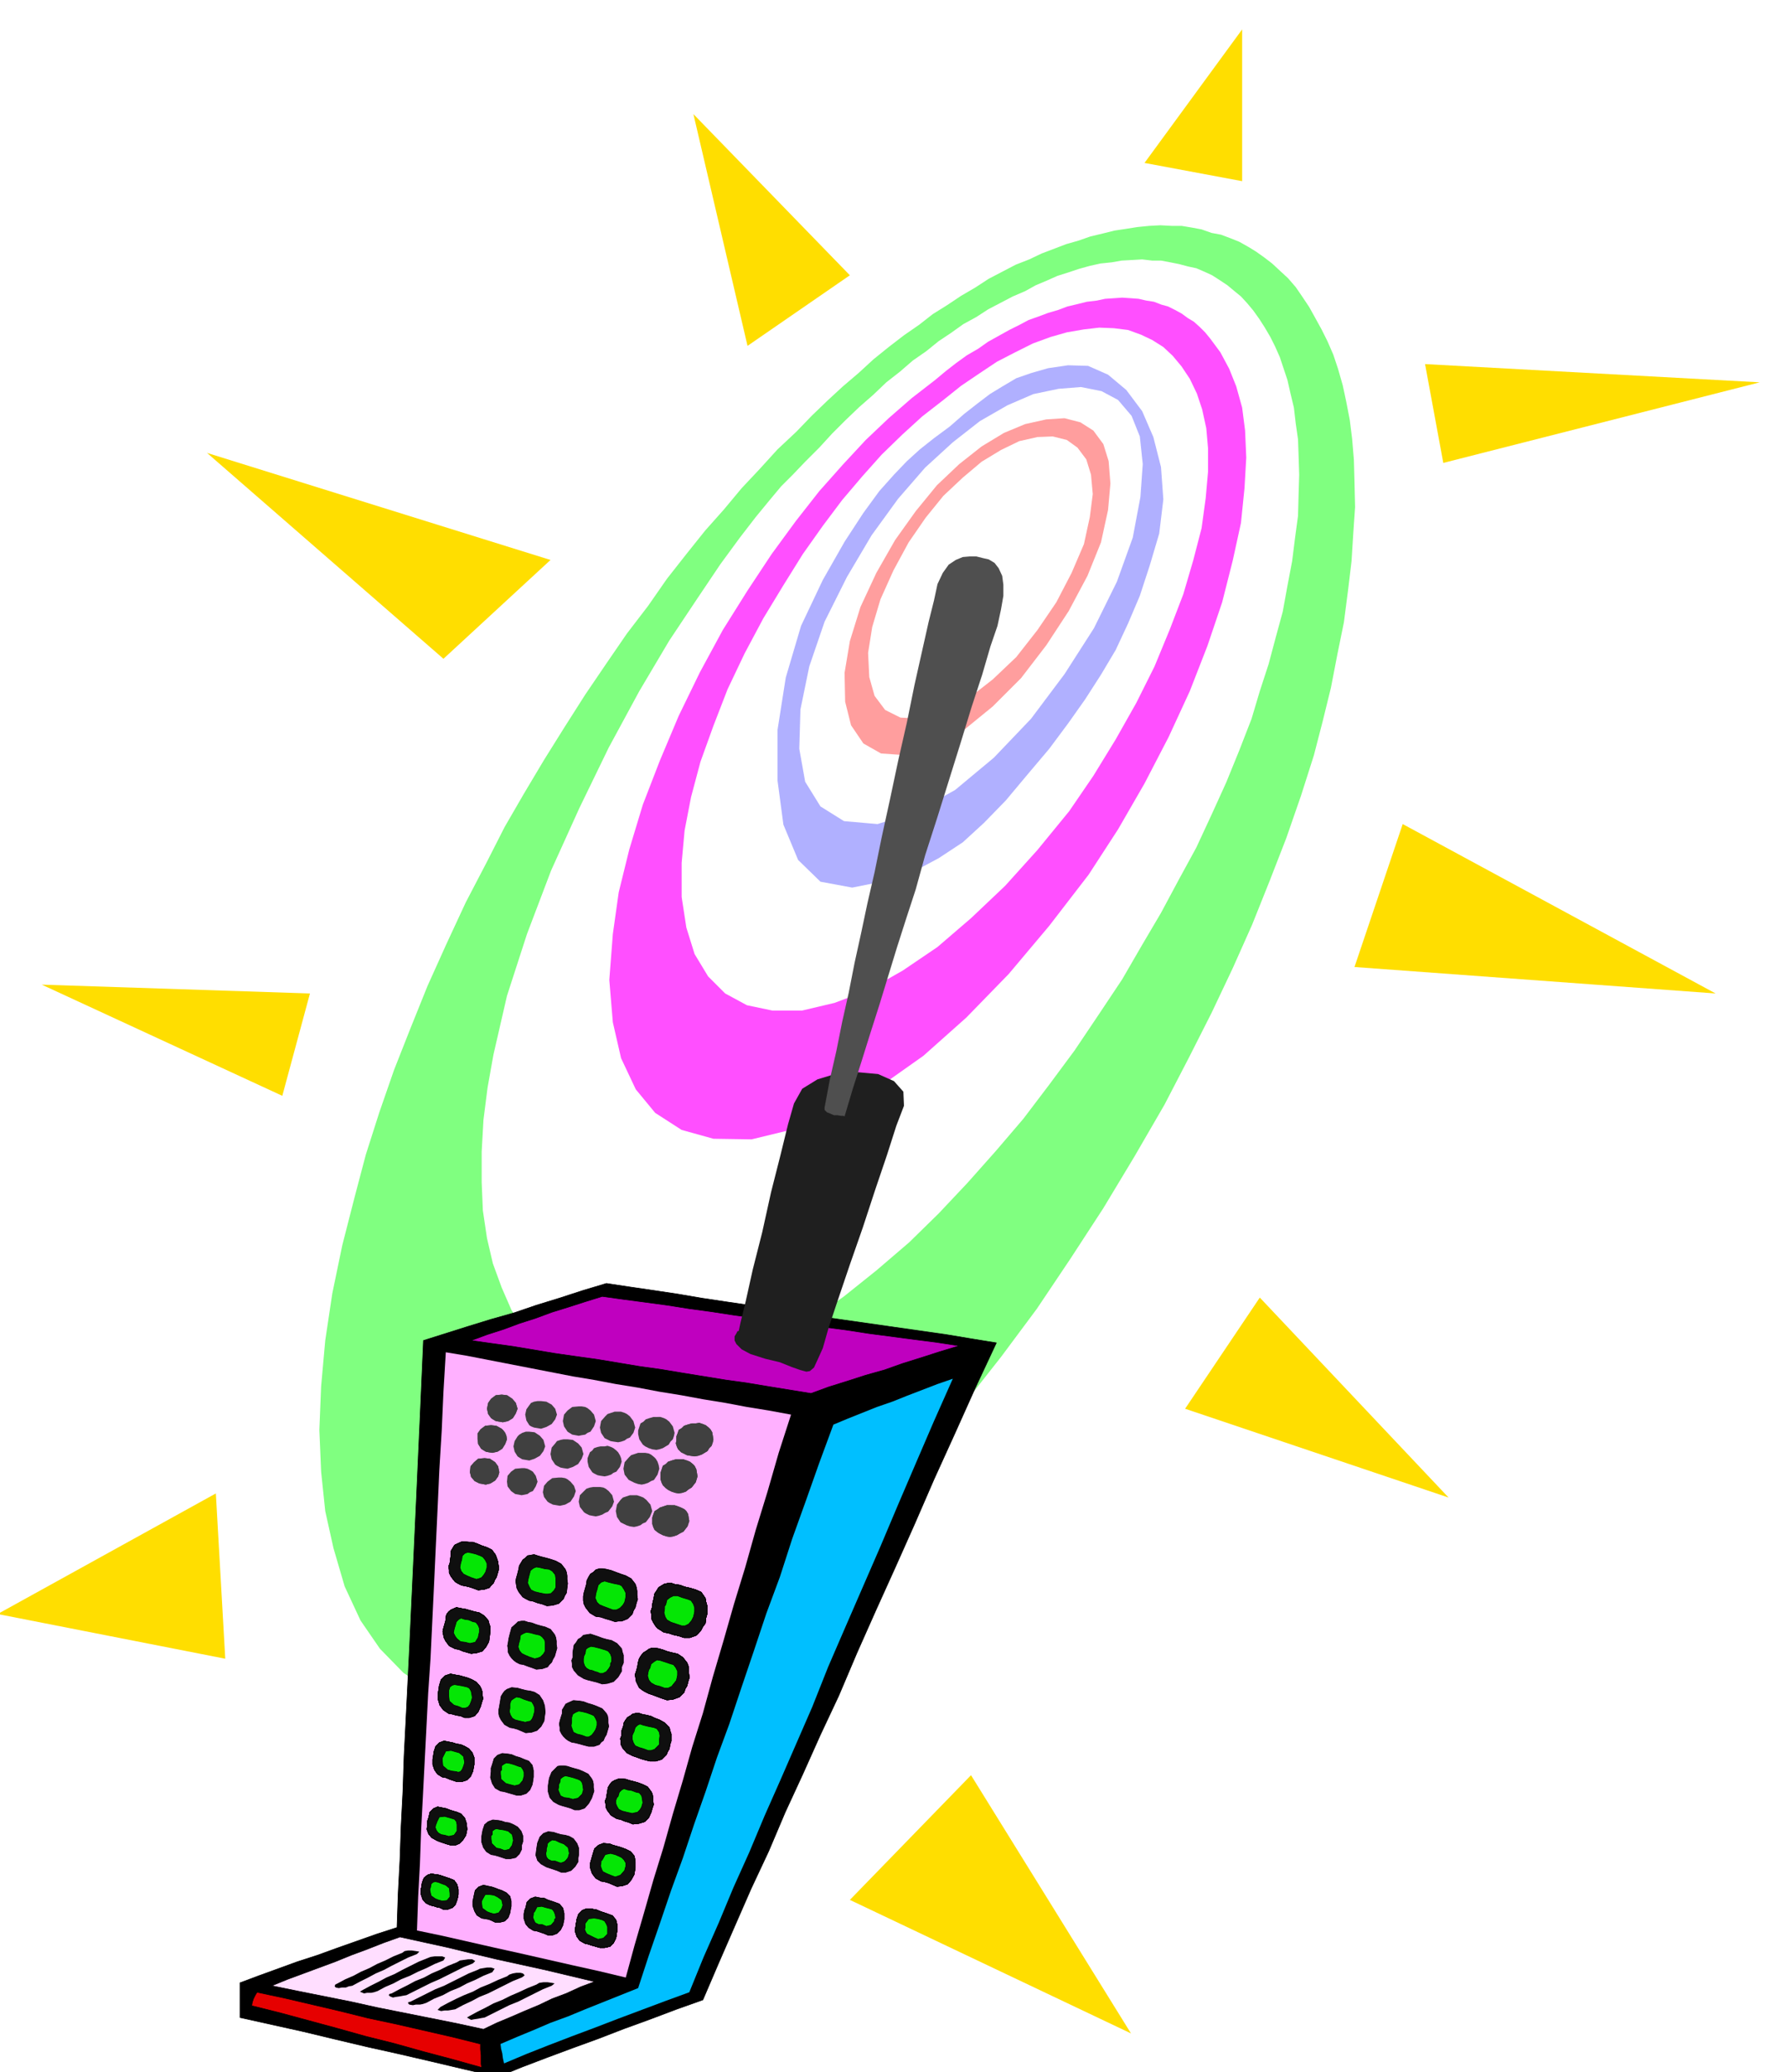 <svg xmlns="http://www.w3.org/2000/svg" width="490.455" height="569.188" fill-rule="evenodd" stroke-linecap="round" preserveAspectRatio="none" viewBox="0 0 3035 3523"><style>.pen0{stroke:#000;stroke-width:1;stroke-linejoin:round}.pen1{stroke:none}.brush5{fill:#000}.brush11{fill:#404040}.brush12{fill:#0f0f0f}.brush13{fill:#05e605}</style><path d="m1779 713 31-2 27 7 22 14 17 23 9 29 3 38-4 45-12 55-23 57-32 60-38 58-43 56-48 48-49 40-50 28-48 15-43-3-30-17-21-31-10-40-1-49 9-54 18-58 27-58 32-56 35-49 36-44 38-36 38-30 38-23 36-15 36-8zm-15 30-31 7-31 15-33 20-32 27-33 31-30 37-29 42-26 48-22 49-14 47-7 44 2 41 9 32 18 24 26 13 35 2 39-12 42-23 41-32 40-38 36-46 32-47 26-50 21-49 10-46 5-39-3-33-8-26-15-20-18-13-24-6-26 1z" class="pen1" style="fill:#ff9e9e"/><path d="m1816 621 34 1 34 15 31 26 27 36 19 44 13 51 4 55-7 58-16 54-17 52-20 47-21 45-25 42-27 42-29 41-32 43-38 45-36 43-37 38-36 33-41 27-43 23-49 16-55 11-54-10-38-37-25-60-10-75v-86l14-89 26-88 37-78 37-65 32-49 27-37 25-28 22-23 22-20 24-19 27-20 24-21 23-18 21-16 23-14 22-13 26-9 28-8 34-5zm-16 40-43 9-44 19-47 27-46 36-47 43-46 53-45 62-42 71-38 76-26 76-15 73-2 67 10 56 26 42 40 25 57 5 64-20 68-38 66-55 63-66 57-76 50-78 39-79 27-75 13-69 4-56-5-47-14-35-23-27-28-15-35-7-38 3z" class="pen1" style="fill:#b0b0ff"/><path d="m1865 511 14-3 15-1 14-1 15 1 13 1 13 3 13 2 13 5 11 3 12 6 11 6 11 8 10 6 10 9 9 9 9 11 17 23 15 28 12 30 10 36 5 39 2 46-3 52-6 59-14 64-18 71-25 74-30 77-36 78-41 79-45 78-50 77-67 87-69 82-72 74-73 65-75 53-74 43-73 29-70 17-65-1-54-15-45-29-33-40-25-53-14-61-6-72 6-78 10-71 18-73 23-76 29-75 32-76 36-74 39-72 42-67 41-62 41-56 40-51 40-45 39-42 39-37 39-34 40-31 18-15 18-14 18-13 19-11 17-12 18-10 18-10 18-9 15-8 17-6 16-6 17-5 16-6 17-4 16-4 17-2zm-22 49-29 5-28 8-30 11-30 15-31 16-30 20-31 21-30 24-36 28-34 31-35 34-33 37-34 40-33 44-34 48-33 53-34 56-32 60-29 61-24 62-22 61-16 60-11 57-5 55v58l8 52 14 45 23 38 29 29 37 20 43 9h51l55-13 58-22 58-33 59-40 57-49 58-55 55-61 54-66 41-60 38-62 35-62 31-62 26-63 23-60 17-58 14-54 7-51 4-45v-40l-3-34-7-32-9-27-12-25-14-21-15-18-16-15-19-12-19-9-22-8-24-3-25-1-26 3z" class="pen1" style="fill:#ff4fff"/><path d="m1915 389 19-3 20-2 19-1 19 1h17l18 3 16 3 17 6 16 3 16 6 15 6 16 9 13 8 14 10 13 10 14 13 13 12 13 15 11 16 12 18 10 18 11 20 10 20 10 23 8 24 8 28 6 28 6 31 4 32 3 36 1 38 1 42-3 44-3 48-6 50-7 54-11 54-11 57-14 57-15 58-22 69-25 72-28 72-30 75-33 74-36 76-39 77-41 79-51 88-53 88-56 86-57 85-61 82-63 80-66 76-66 74-78 76-78 70-77 60-76 53-76 42-74 34-72 22-69 12-65-1-58-10-53-21-45-30-40-41-33-48-27-58-19-65-14-63-7-67-3-71 3-74 7-78 12-80 17-82 21-82 19-72 23-72 25-72 28-71 29-72 32-71 33-71 36-69 30-59 33-57 34-57 35-56 35-55 36-53 35-51 36-47 32-46 33-42 32-40 32-36 30-36 31-33 30-33 32-30 26-27 27-26 26-24 27-23 25-23 26-21 26-20 26-18 23-18 24-15 24-16 24-14 23-15 23-12 23-12 23-9 21-10 21-8 21-8 21-6 20-7 21-5 20-5 20-3zm-25 57-19 2-18 4-18 5-18 6-19 6-18 8-19 8-18 10-21 9-21 11-21 11-20 13-22 12-21 15-21 14-21 17-23 16-22 19-23 18-22 21-24 21-23 22-23 23-22 24-24 24-21 22-20 20-20 24-23 28-27 35-33 45-39 58-48 72-51 86-52 96-50 103-48 106-41 108-34 105-23 100-10 56-7 55-3 54v52l2 48 7 47 10 43 15 41 17 39 24 34 26 28 33 24 35 17 40 11 44 5 48-1 48-9 52-14 52-21 54-26 54-33 55-39 55-44 56-48 50-49 49-52 48-54 47-55 44-58 43-58 41-61 40-60 33-57 33-56 30-56 30-55 26-56 25-55 22-54 21-54 14-47 15-46 12-45 12-44 8-44 8-42 5-40 5-37 1-37 1-33-1-31-1-29-4-28-3-26-6-25-5-22-7-21-6-18-8-18-8-16-10-17-9-14-10-14-10-12-11-12-11-9-12-10-12-8-14-9-13-6-14-6-14-3-15-4-15-3-16-3h-15l-17-2-17 1-18 1-17 3z" class="pen1" style="fill:#80ff80"/><path d="m408 3371 32-12 33-12 33-12 34-11 33-12 34-12 34-12 34-11 2-58 3-57 2-58 3-58 2-60 3-59 3-60 3-60 3-65 3-64 3-65 3-65 3-67 3-66 3-68 3-68 38-12 38-12 39-12 39-11 38-13 39-12 40-13 40-12 40 6 41 6 40 6 41 7 40 6 41 6 41 7 42 7 42 6 42 6 42 6 42 6 42 6 42 6 42 7 43 7-36 77-35 78-35 77-33 76-33 74-33 73-32 72-31 73-31 66-30 67-30 65-28 66-30 64-28 64-27 62-27 63-45 16-45 17-44 16-44 17-44 16-43 16-42 16-42 17-56-13-55-13-56-13-54-12-55-13-54-13-54-12-54-12v-59z" class="pen0 brush5"/><path d="m758 2299-4 67-3 67-4 66-3 66-3 64-3 65-3 63-3 63-4 59-3 59-3 58-3 59-3 57-2 57-3 56-2 57 43 9 44 10 44 10 45 10 44 10 44 10 45 10 46 11 15-55 16-55 16-56 17-55 16-57 17-57 16-57 18-57 17-62 18-61 18-63 19-62 18-64 20-65 19-66 21-65-38-7-37-6-37-7-37-6-38-7-37-6-37-7-37-6-37-7-36-6-36-7-36-7-36-7-36-7-36-7-36-6z" class="pen1" style="fill:#ffb0ff"/><path d="m1417 2422-24 65-23 65-23 64-21 65-23 62-21 63-21 62-21 63-21 57-19 57-20 57-19 57-20 55-19 56-19 55-18 55-30 12-30 12-30 12-29 12-30 11-28 12-29 12-28 12 1 8 2 8 1 8 2 9 38-16 38-15 39-15 40-15 39-15 40-15 40-15 41-15 24-59 26-59 25-60 27-60 26-62 27-61 27-62 27-62 27-68 29-67 30-69 30-69 30-71 30-70 31-72 32-72-26 9-26 10-26 10-25 10-26 9-25 10-25 10-24 10z" class="pen1" style="fill:#00bfff"/><path d="m437 3387 47 10 47 11 47 11 48 12 47 10 48 11 48 11 48 12v9l1 10v15l1 6-50-14-49-13-50-14-48-12-50-14-48-13-48-13-48-12 1-6 2-6 3-6 3-5z" class="pen0" style="fill:#e60000"/><path d="m462 3376 27-11 27-10 27-10 27-10 27-11 27-10 28-11 28-10 41 9 41 9 41 10 42 10 41 9 41 9 42 10 42 10-24 9-24 11-24 9-23 11-24 10-23 10-24 10-23 11-46-10-45-9-45-9-45-9-45-10-45-9-45-9-44-9z" class="pen0" style="fill:#ffdeff"/><path d="m801 2279 27-10 28-9 27-10 28-9 27-10 29-9 28-9 29-9 36 5 38 5 37 5 38 6 37 5 39 6 37 5 39 6 37 4 38 5 38 5 39 6 38 5 38 5 39 5 39 6-33 10-31 10-32 10-31 11-32 9-31 10-32 10-30 11-37-6-37-6-36-6-36-5-37-6-37-6-36-6-36-5-36-6-36-6-36-5-35-5-36-6-36-6-36-5-35-5z" class="pen0" style="fill:#bf00bf"/><path d="m938 3371 5 1-5 4-15 6-14 7-14 7-14 7-15 6-14 7-14 7-14 7-6 1-5 1-7 1-5 1-7-4 5-3 13-7 14-7 13-7 15-6 14-7 14-6 15-7 15-6 5-3 7-1h7l7 1zm-53-17 4 1 3 3-2 2-3 2-15 6-14 7-14 7-14 7-15 6-13 7-15 7-13 7-6 1-6 1h-6l-6 1-6-2 5-5 13-7 14-7 13-6 15-6 13-7 15-6 15-7 15-6 4-3 6-2 6-1h7zm-50-9 6 2-4 6-15 6-14 7-14 6-13 7-15 6-13 7-15 6-13 7-6 2-5 1h-7l-5 1-6-1-2-2v-2l4-1 14-7 14-7 14-7 15-6 14-7 14-7 14-7 15-6 4-2 6-1 6-1h7zm-32-14 5 3-4 4-15 6-14 7-14 7-14 7-14 6-14 7-14 7-14 7-6 1-5 1-7 1-5 1-5-2-2-2 1-2 4-1 13-7 14-7 13-7 15-6 13-7 14-6 14-7 15-6 5-3 7-1 7-1h7zm-51-5 5 2-3 5-15 6-14 7-14 6-14 7-15 6-13 7-14 6-13 7-6 2-5 1h-7l-5 1-7-3 5-3 13-7 14-7 13-7 14-6 13-7 14-7 14-7 15-6 5-2 7-1h13zm-45-9 6 1-4 4-15 6-14 7-14 7-13 7-14 6-13 7-14 7-13 7-6 1-5 2h-7l-5 1-5-1-2-2 1-3 4-2 13-7 14-6 13-7 14-6 13-7 14-6 14-7 15-6 4-3 6-1h6l7 1z" class="pen1 brush5"/><path d="m853 2371 9 1 9 6 6 7 3 10-3 8-5 8-8 5-9 2-6-1-6-1-5-3-3-2-5-7-2-9 2-10 5-7 8-6 10-1zm67 11 9 1 9 5 6 7 3 10-3 8-6 8-9 5-9 3-6-1-6-1-5-2-3-2-5-8-2-10 2-9 5-7 3-4 5-2 6-1h6zm64 9h5l6 1 4 2 5 4 6 7 3 11-3 9-6 9-5 2-4 3-6 1-5 1-11-2-8-5-6-9-2-9 2-11 6-7 8-6 11-1zm67 9h5l6 2 4 2 5 4 6 8 3 11-3 9-6 8-5 2-4 3-6 2-5 1-7-1-6-1-6-3-4-2-6-9-2-9 2-11 7-8 4-4 6-2 6-2h6zm67 9h5l6 2 4 2 5 4 6 8 3 11-1 5-2 6-4 4-3 5-5 3-5 3-6 2-5 1-7-1-6-2-6-3-4-3-6-9-2-9v-6l2-6 2-6 5-3 4-4 6-2 7-2h7zm65 11 6-1 6 2 5 2 5 4 3 3 3 5 1 6 1 6-1 5-2 6-4 4-3 5-5 3-5 3-6 2-6 1-7-1-6-1-6-3-4-2-5-5-2-4-2-6 1-5v-7l2-5 2-6 5-3 4-4 6-2 7-2h7z" class="pen1 brush11"/><path d="m853 2371 9 1 9 6 6 7 3 10-3 8-5 8-8 5-9 2-6-1-6-1-5-3-3-2-5-7-2-9 2-10 5-7 8-6 10-1zm330 49 6-1 6 2 5 2 5 4 3 3 3 5 1 6 1 6-1 5-2 6-4 4-3 5-5 3-5 3-6 2-6 1-7-1-6-1-6-3-4-2-5-5-2-4-2-6 1-5v-7l2-5 2-6 5-3 4-4 6-2 7-2h7zm-348 3 9 1 9 5 3 3 3 4 2 5 1 6-3 8-5 8-8 5-9 2-6-1-5-1-5-3-3-2-5-8-1-8v-10l5-7 8-6 10-1zm65 11 9 1 9 6 6 7 3 11-3 8-6 8-9 5-9 3-6-1-6-1-5-3-3-2-5-8-2-9 2-9 5-8 3-3 5-3 6-2h6zm65 13 9 1 9 6 6 7 3 11-3 8-6 9-9 5-9 3-7-1-5-1-6-3-3-2-6-9-2-9 2-11 6-7 3-4 6-2 5-1h7zm63 12 5-1 6 2 4 2 5 4 3 3 3 5 2 5 1 6-3 9-6 8-5 2-4 3-6 2-5 1-7-1-5-1-6-3-3-2-6-9-2-9v-6l2-5 2-5 4-3 3-4 6-2 5-1h7zm63 11h6l6 1 4 2 5 4 3 3 3 5 2 6 1 6-3 10-6 9-5 2-5 3-6 2-5 1-6-1-6-2-6-3-4-2-7-9-2-10 2-11 7-8 4-4 6-2 6-2h6zm65 11h6l6 2 5 2 5 4 3 3 3 6 1 6 1 6-3 10-7 9-5 3-5 4-6 2-6 1-6-1-6-2-6-3-4-3-5-5-2-4-2-6v-11l2-6 2-6 5-3 4-4 6-2 7-2h7z" class="pen1 brush11"/><path d="m835 2423 9 1 9 5 3 3 3 4 2 5 1 6-3 8-5 8-8 5-9 2-6-1-5-1-5-3-3-2-5-8-1-8v-10l5-7 8-6 10-1zm321 58h6l6 2 5 2 5 4 3 3 3 6 1 6 1 6-3 10-7 9-5 3-5 4-6 2-6 1-6-1-6-2-6-3-4-3-5-5-2-4-2-6v-11l2-6 2-6 5-3 4-4 6-2 7-2h7zm-332-2 9 1 9 6 5 7 2 10-2 7-5 7-8 5-8 2-11-2-8-4-6-7-2-8 1-10 6-7 7-6 11-1zm63 17h5l5 1 4 2 5 3 5 7 3 10-3 8-5 8-5 2-4 3-5 1-5 1-11-2-7-5-6-8-1-8 1-10 6-7 7-5 11-1zm63 16h5l6 1 4 2 5 4 6 7 3 9-3 9-6 9-9 5-9 2-6-1-6-1-6-3-3-2-6-8-2-8 2-11 6-7 8-6 11-1zm65 16h5l6 1 4 2 5 4 6 7 3 11-3 8-7 9-5 2-5 3-6 2-5 1-6-1-5-1-6-3-3-2-7-9-2-9 2-11 7-7 4-4 6-2 6-1h6zm63 14h5l6 2 5 2 5 4 7 8 3 11-4 10-7 9-5 2-4 3-6 2-5 1-7-1-6-2-6-3-4-2-6-9-2-10 2-11 6-8 4-4 6-2 6-2h7zm63 17h6l6 2 5 2 6 3 3 3 3 5 1 6 1 6-3 9-7 9-6 3-5 3-6 2-6 1-6-1-6-2-6-3-3-2-5-4-2-4-2-6v-11l2-6 2-5 5-3 4-3 6-2 6-2h7z" class="pen1 brush11"/><path d="m824 2479 9 1 9 6 5 7 2 10-2 7-5 7-8 5-8 2-11-2-8-4-6-7-2-8 1-10 6-7 7-6 11-1zm317 80h6l6 2 5 2 6 3 3 3 3 5 1 6 1 6-3 9-7 9-6 3-5 3-6 2-6 1-6-1-6-2-6-3-3-2-5-4-2-4-2-6v-11l2-6 2-5 5-3 4-3 6-2 6-2h7z" class="pen1 brush11"/><path d="M797 2622h7l8 3 7 3 9 3 8 4 6 8 2 5 2 6 1 6 1 7-2 7-2 7-3 5-2 5-4 4-3 4-9 3-10 1-8-3-6-2-8-2-6-1-6-3-5-3-4-5-3-4-3-6v-5l-1-6 2-5 1-7 1-8v-6l3-5 3-5 4-2 9-4 11 1z" class="pen0 brush12"/><path d="m801 2640 8 2 8 3 4 2 4 5 3 6v7l-1 3-1 4-3 5-4 5-5 2-4 1-9-3-7-3-6-3-4-5-2-6 1-6 1-4 1-3 1-7 4-4 5-2 6 1z" class="pen0 brush13"/><path d="M797 2622h7l8 3 7 3 9 3 8 4 6 8 2 5 2 6 1 6 1 7-2 7-2 7-3 5-2 5-4 4-3 4-9 3-10 1-8-3-6-2-8-2-6-1-6-3-5-3-4-5-3-4-3-6v-5l-1-6 2-5 1-7 1-8v-6l3-5 3-5 4-2 9-4 11 1z" class="pen0 brush12"/><path d="m801 2640 8 2 8 3 4 2 4 5 3 6v7l-1 3-1 4-3 5-4 5-5 2-4 1-9-3-7-3-6-3-4-5-2-6 1-6 1-4 1-3 1-7 4-4 5-2 6 1z" class="pen0 brush13"/><path d="M797 2622h7l8 3 7 3 9 3 8 4 6 8 2 5 2 6 1 6 1 7-2 7-2 7-3 5-2 5-4 4-3 4-9 3-10 1-8-3-6-2-8-2-6-1-6-3-5-3-4-5-3-4-3-6v-5l-1-6 2-5 1-7 1-8v-6l3-5 3-5 4-2 9-4 11 1z" class="pen0 brush12"/><path d="m801 2640 8 2 8 3 4 2 4 5 3 6v7l-1 3-1 4-3 5-4 5-5 2-4 1-9-3-7-3-6-3-4-5-2-6 1-6 1-4 1-3 1-7 4-4 5-2 6 1z" class="pen0 brush13"/><path d="M797 2622h7l8 3 7 3 9 3 8 4 6 8 2 5 2 6 1 6 1 7-2 7-2 7-3 5-2 5-4 4-3 4-9 3-10 1-8-3-6-2-8-2-6-1-6-3-5-3-4-5-3-4-3-6v-5l-1-6 2-5 1-7 1-8v-6l3-5 3-5 4-2 9-4 11 1z" class="pen0 brush12"/><path d="m801 2640 8 2 8 3 4 2 4 5 3 6v7l-1 3-1 4-3 5-4 5-5 2-4 1-9-3-7-3-6-3-4-5-2-6 1-6 1-4 1-3 1-7 4-4 5-2 6 1z" class="pen0 brush13"/><path d="m914 2645 7 2 8 2 7 2 9 3 9 5 7 9 2 5 1 6v6l1 7-1 8-1 8-3 5-2 5-4 4-4 4-10 3-10 1-8-3-8-2-8-3-6-1-6-3-5-3-4-5-3-4-3-6-1-6-1-6 1-5 2-7 2-8 1-6 3-5 3-5 4-3 4-4 6-1 5-1 6 2z" class="pen0 brush12"/><path d="m918 2665 8 2 8 1 5 3 5 6 1 6v16l-3 5-5 5-5 1h-5l-10-2-8-2-6-3-3-5-3-7 1-6 1-4 1-4 2-7 5-4 5-2 6 1z" class="pen0 brush13"/><path d="m1031 2668 8 2 8 3 8 3 9 3 9 5 7 9 2 6 1 6v7l1 7-2 6-2 8-3 5-2 6-4 4-4 4-5 2-5 2h-6l-5 1-9-3-7-2-9-3-8-1-10-6-7-9-3-6-1-6v-7l1-6 2-7 2-7 1-7 3-6 3-5 5-3 4-4 6-2h6l6 1z" class="pen0 brush12"/><path d="m1035 2690 8 2 10 2 4 2 4 6 3 6v7l-1 5-1 4-3 5-5 5-6 3h-6l-8-3-8-3-7-3-4-4-3-7 1-7 1-4 1-3 2-8 5-5 6-2 7 2z" class="pen0 brush13"/><path d="m1148 2694 8 1 8 3 9 2 10 3 9 4 7 10 1 6 2 7v14l-2 7-1 9-4 5-3 6-4 5-4 4-11 4h-10l-9-3-9-2-9-3-7-1-6-4-5-3-4-5-3-5-3-6v-6l-1-7 2-6 1-8 2-8 1-7 4-6 3-5 5-3 5-3 6-1h6l6 2z" class="pen0 brush12"/><path d="m1152 2713 8 3 10 3 5 2 4 6 2 6v7l-1 5-1 4-3 6-5 6-6 3h-6l-9-3-9-3-7-4-3-5-2-7 1-7v-4l2-3 2-8 5-4 6-3h7z" class="pen0 brush13"/><path d="m1148 2694 8 1 8 3 9 2 10 3 9 4 7 10 1 6 2 7v14l-2 7-1 9-4 5-3 6-4 5-4 4-11 4h-10l-9-3-9-2-9-3-7-1-6-4-5-3-4-5-3-5-3-6v-6l-1-7 2-6 1-8 2-8 1-7 4-6 3-5 5-3 5-3 6-1h6l6 2z" class="pen0 brush12"/><path d="m1152 2713 8 3 10 3 5 2 4 6 2 6v7l-1 5-1 4-3 6-5 6-6 3h-6l-9-3-9-3-7-4-3-5-2-7 1-7v-4l2-3 2-8 5-4 6-3h7z" class="pen0 brush13"/><path d="m1148 2694 8 1 8 3 9 2 10 3 9 4 7 10 1 6 2 7v14l-2 7-1 9-4 5-3 6-4 5-4 4-11 4h-10l-9-3-9-2-9-3-7-1-6-4-5-3-4-5-3-5-3-6v-6l-1-7 2-6 1-8 2-8 1-7 4-6 3-5 5-3 5-3 6-1h6l6 2z" class="pen0 brush12"/><path d="m1152 2713 8 3 10 3 5 2 4 6 2 6v7l-1 5-1 4-3 6-5 6-6 3h-6l-9-3-9-3-7-4-3-5-2-7 1-7v-4l2-3 2-8 5-4 6-3h7z" class="pen0 brush13"/><path d="m914 2645 7 2 8 2 7 2 9 3 9 5 7 9 2 5 1 6v6l1 7-1 8-1 8-3 5-2 5-4 4-4 4-10 3-10 1-8-3-8-2-8-3-6-1-6-3-5-3-4-5-3-4-3-6-1-6-1-6 1-5 2-7 2-8 1-6 3-5 3-5 4-3 4-4 6-1 5-1 6 2z" class="pen0 brush12"/><path d="m918 2665 8 2 8 1 5 3 5 6 1 6v16l-3 5-5 5-5 1h-5l-10-2-8-2-6-3-3-5-3-7 1-6 1-4 1-4 2-7 5-4 5-2 6 1z" class="pen0 brush13"/><path d="m1031 2668 8 2 8 3 8 3 9 3 9 5 7 9 2 6 1 6v7l1 7-2 6-2 8-3 5-2 6-4 4-4 4-5 2-5 2h-6l-5 1-9-3-7-2-9-3-8-1-10-6-7-9-3-6-1-6v-7l1-6 2-7 2-7 1-7 3-6 3-5 5-3 4-4 6-2h6l6 1z" class="pen0 brush12"/><path d="m1035 2690 8 2 10 2 4 2 4 6 3 6v7l-1 5-1 4-3 5-5 5-6 3h-6l-8-3-8-3-7-3-4-4-3-7 1-7 1-4 1-3 2-8 5-5 6-2 7 2z" class="pen0 brush13"/><path d="m1148 2694 8 1 8 3 9 2 10 3 9 4 7 10 1 6 2 7v14l-2 7-1 9-4 5-3 6-4 5-4 4-11 4h-10l-9-3-9-2-9-3-7-1-6-4-5-3-4-5-3-5-3-6v-6l-1-7 2-6 1-8 2-8 1-7 4-6 3-5 5-3 5-3 6-1h6l6 2z" class="pen0 brush12"/><path d="m1152 2713 8 3 10 3 5 2 4 6 2 6v7l-1 5-1 4-3 6-5 6-6 3h-6l-9-3-9-3-7-4-3-5-2-7 1-7v-4l2-3 2-8 5-4 6-3h7z" class="pen0 brush13"/><path d="m786 2735 6 1 7 2 7 2 9 2 8 5 7 8 1 4 2 6v11l-1 8-1 7-5 9-6 7-10 3-9 1-7-2-7-2-7-3-6-1-10-5-6-8-3-6-1-5-1-5 1-5 2-7 2-7v-6l2-5 3-4 4-3 9-4 10 2z" class="pen0 brush12"/><path d="m790 2753 7 1 7 3 5 1 4 5 2 5v7l-1 4-1 5-5 8-9 2-8-2-8-1-6-5-3-4-3-6 1-5 1-4 1-3 2-7 4-4 4-2 6 2z" class="pen0 brush13"/><path d="m786 2735 6 1 7 2 7 2 9 2 8 5 7 8 1 4 2 6v11l-1 8-1 7-5 9-6 7-10 3-9 1-7-2-7-2-7-3-6-1-10-5-6-8-3-6-1-5-1-5 1-5 2-7 2-7v-6l2-5 3-4 4-3 9-4 10 2z" class="pen0 brush12"/><path d="m790 2753 7 1 7 3 5 1 4 5 2 5v7l-1 4-1 5-5 8-9 2-8-2-8-1-6-5-3-4-3-6 1-5 1-4 1-3 2-7 4-4 4-2 6 2z" class="pen0 brush13"/><path d="m786 2735 6 1 7 2 7 2 9 2 8 5 7 8 1 4 2 6v11l-1 8-1 7-5 9-6 7-10 3-9 1-7-2-7-2-7-3-6-1-10-5-6-8-3-6-1-5-1-5 1-5 2-7 2-7v-6l2-5 3-4 4-3 9-4 10 2z" class="pen0 brush12"/><path d="m790 2753 7 1 7 3 5 1 4 5 2 5v7l-1 4-1 5-5 8-9 2-8-2-8-1-6-5-3-4-3-6 1-5 1-4 1-3 2-7 4-4 4-2 6 2z" class="pen0 brush13"/><path d="m786 2735 6 1 7 2 7 2 9 2 8 5 7 8 1 4 2 6v11l-1 8-1 7-5 9-6 7-10 3-9 1-7-2-7-2-7-3-6-1-10-5-6-8-3-6-1-5-1-5 1-5 2-7 2-7v-6l2-5 3-4 4-3 9-4 10 2z" class="pen0 brush12"/><path d="m790 2753 7 1 7 3 5 1 4 5 2 5v7l-1 4-1 5-5 8-9 2-8-2-8-1-6-5-3-4-3-6 1-5 1-4 1-3 2-7 4-4 4-2 6 2z" class="pen0 brush13"/><path d="m898 2758 6 1 8 3 7 2 8 2 9 4 7 9 2 5 1 6v6l1 6-2 7-2 7-3 5-2 5-4 4-3 4-9 3-10 1-8-3-6-2-8-3-6-1-6-3-4-3-4-4-3-4-3-6v-5l-1-6 1-5 1-7 2-8 3-11 8-7 3-3 6-1h5l6 2z" class="pen0 brush12"/><path d="m902 2776 7 2 9 2 4 3 4 5 1 5v14l-3 5-5 5-5 2-5 1-9-3-7-3-6-3-4-5-2-6 1-6 1-3 1-4 1-7 5-3 5-2 7 1z" class="pen0 brush13"/><path d="m1010 2780 6 2 8 3 7 2 9 2 9 5 8 9 1 5 2 6v13l-3 7v7l-3 5-3 5-4 4-4 4-10 3-9 1-9-3-8-2-8-2-6-2-10-6-7-8-3-6v-5l-1-6 2-5v-9l1-6 1-6 4-5 3-5 5-3 4-4 6-1 6-1 6 2z" class="pen0 brush12"/><path d="m1011 2800 8 2 10 3 5 2 4 5 2 6v7l-2 3v4l-3 5-4 5-6 3h-5l-4-2-4-1-5-2-5-1-5-3-3-4-2-6v-6l1-5 2-4 1-7 4-3 5-2 6 1z" class="pen0 brush13"/><path d="m1120 2803 7 2 8 3 8 2 9 2 9 6 7 9 2 5 1 6v7l1 7-2 6-2 8-3 5-2 6-4 4-4 4-11 4-10 1-9-3-8-3-8-3-6-2-6-3-5-3-5-4-2-4-3-6-1-6-1-6 2-6 2-7 1-7 2-7 3-5 4-5 5-3 4-3 5-2h6l6 1z" class="pen0 brush12"/><path d="m1123 2823 9 3 9 3 4 1 4 5 3 6v7l-1 5-1 4-4 5-4 5-6 3h-6l-8-3-8-2-7-4-4-5-2-7 1-6 1-4 2-3 2-7 5-4 5-3 6 1z" class="pen0 brush13"/><path d="m1120 2803 7 2 8 3 8 2 9 2 9 6 7 9 2 5 1 6v7l1 7-2 6-2 8-3 5-2 6-4 4-4 4-11 4-10 1-9-3-8-3-8-3-6-2-6-3-5-3-5-4-2-4-3-6-1-6-1-6 2-6 2-7 1-7 2-7 3-5 4-5 5-3 4-3 5-2h6l6 1z" class="pen0 brush12"/><path d="m1123 2823 9 3 9 3 4 1 4 5 3 6v7l-1 5-1 4-4 5-4 5-6 3h-6l-8-3-8-2-7-4-4-5-2-7 1-6 1-4 2-3 2-7 5-4 5-3 6 1z" class="pen0 brush13"/><path d="m1120 2803 7 2 8 3 8 2 9 2 9 6 7 9 2 5 1 6v7l1 7-2 6-2 8-3 5-2 6-4 4-4 4-11 4-10 1-9-3-8-3-8-3-6-2-6-3-5-3-5-4-2-4-3-6-1-6-1-6 2-6 2-7 1-7 2-7 3-5 4-5 5-3 4-3 5-2h6l6 1z" class="pen0 brush12"/><path d="m1123 2823 9 3 9 3 4 1 4 5 3 6v7l-1 5-1 4-4 5-4 5-6 3h-6l-8-3-8-2-7-4-4-5-2-7 1-6 1-4 2-3 2-7 5-4 5-3 6 1z" class="pen0 brush13"/><path d="m1120 2803 7 2 8 3 8 2 9 2 9 6 7 9 2 5 1 6v7l1 7-2 6-2 8-3 5-2 6-4 4-4 4-11 4-10 1-9-3-8-3-8-3-6-2-6-3-5-3-5-4-2-4-3-6-1-6-1-6 2-6 2-7 1-7 2-7 3-5 4-5 5-3 4-3 5-2h6l6 1z" class="pen0 brush12"/><path d="m1123 2823 9 3 9 3 4 1 4 5 3 6v7l-1 5-1 4-4 5-4 5-6 3h-6l-8-3-8-2-7-4-4-5-2-7 1-6 1-4 2-3 2-7 5-4 5-3 6 1z" class="pen0 brush13"/><path d="m776 2848 6 1 7 2 7 2 7 3 7 4 6 7 2 4 2 6v5l1 6-2 6-2 7-4 9-6 7-9 3h-8l-7-3-7-1-7-2-6-1-9-6-6-8-3-10v-10l1-6 1-7 3-10 7-7 9-3 10 2z" class="pen0 brush12"/><path d="m779 2865 6 1 9 2 4 2 3 5 1 5 1 6-1 4-1 3-2 5-3 4-5 2h-5l-7-3-7-2-8-7-1-9v-9l2-6 4-3 4-1 6 1z" class="pen0 brush13"/><path d="m776 2848 6 1 7 2 7 2 7 3 7 4 6 7 2 4 2 6v5l1 6-2 6-2 7-4 9-6 7-9 3h-8l-7-3-7-1-7-2-6-1-9-6-6-8-3-10v-10l1-6 1-7 3-10 7-7 9-3 10 2z" class="pen0 brush12"/><path d="m779 2865 6 1 9 2 4 2 3 5 1 5 1 6-1 4-1 3-2 5-3 4-5 2h-5l-7-3-7-2-8-7-1-9v-9l2-6 4-3 4-1 6 1z" class="pen0 brush13"/><path d="m776 2848 6 1 7 2 7 2 7 3 7 4 6 7 2 4 2 6v5l1 6-2 6-2 7-4 9-6 7-9 3h-8l-7-3-7-1-7-2-6-1-9-6-6-8-3-10v-10l1-6 1-7 3-10 7-7 9-3 10 2z" class="pen0 brush12"/><path d="m779 2865 6 1 9 2 4 2 3 5 1 5 1 6-1 4-1 3-2 5-3 4-5 2h-5l-7-3-7-2-8-7-1-9v-9l2-6 4-3 4-1 6 1z" class="pen0 brush13"/><path d="m776 2848 6 1 7 2 7 2 7 3 7 4 6 7 2 4 2 6v5l1 6-2 6-2 7-4 9-6 7-9 3h-8l-7-3-7-1-7-2-6-1-9-6-6-8-3-10v-10l1-6 1-7 3-10 7-7 9-3 10 2z" class="pen0 brush12"/><path d="m779 2865 6 1 9 2 4 2 3 5 1 5 1 6-1 4-1 3-2 5-3 4-5 2h-5l-7-3-7-2-8-7-1-9v-9l2-6 4-3 4-1 6 1z" class="pen0 brush13"/><path d="m880 2870 7 2 8 2 7 1 7 2 8 5 6 9 3 9 1 11-1 7-1 8-5 9-7 7-9 3-10 1-7-3-7-3-7-2-6-1-9-5-6-8-3-6-1-5v-6l1-5 1-6 1-6 1-6 3-5 3-4 4-3 8-3 10 1z" class="pen0 brush12"/><path d="m884 2886 7 3 9 3 4 1 3 5 2 5v7l-1 3-1 4-2 5-3 4-5 1-4 1-9-2-8-2-5-3-3-5-2-6 1-6v-7l2-6 4-3 5-3 6 1z" class="pen0 brush13"/><path d="m986 2892 6 1 8 3 7 2 8 3 9 4 7 8 2 4 1 6v6l1 6-2 7-2 7-3 5-2 5-4 3-3 4-9 3h-9l-8-2-7-2-8-2-6-1-6-3-4-3-4-4-3-4-3-6v-5l-1-6 1-5 2-7 2-6v-6l3-5 3-5 4-2 9-4 11 1z" class="pen0 brush12"/><path d="m990 2910 8 2 8 3 4 2 3 5 2 5v6l-1 4-1 3-3 5-4 5-5 3h-4l-8-3-8-2-6-3-2-5-2-6 1-6v-8l2-6 5-3 5-2 6 1z" class="pen0 brush13"/><path d="m1093 2915 6 1 8 2 6 3 8 3 9 5 8 8 1 5 2 6v12l-2 6-1 7-3 5-2 5-4 4-4 4-10 3h-10l-8-2-7-2-8-3-6-2-10-5-7-8-3-6v-5l-1-5 2-5v-8l3-8 1-6 3-5 3-4 5-3 4-3 5-1h6l6 2z" class="pen0 brush12"/><path d="m1094 2933 8 2 10 2 5 2 4 6 1 6-1 7v8l-4 4-4 4-6 2h-5l-8-3-7-2-7-3-3-5-2-6v-6l1-3 2-4 2-7 4-4 4-2 6 2z" class="pen0 brush13"/><path d="m1093 2915 6 1 8 2 6 3 8 3 9 5 8 8 1 5 2 6v12l-2 6-1 7-3 5-2 5-4 4-4 4-10 3h-10l-8-2-7-2-8-3-6-2-10-5-7-8-3-6v-5l-1-5 2-5v-8l3-8 1-6 3-5 3-4 5-3 4-3 5-1h6l6 2z" class="pen0 brush12"/><path d="m1094 2933 8 2 10 2 5 2 4 6 1 6-1 7v8l-4 4-4 4-6 2h-5l-8-3-7-2-7-3-3-5-2-6v-6l1-3 2-4 2-7 4-4 4-2 6 2z" class="pen0 brush13"/><path d="m1093 2915 6 1 8 2 6 3 8 3 9 5 8 8 1 5 2 6v12l-2 6-1 7-3 5-2 5-4 4-4 4-10 3h-10l-8-2-7-2-8-3-6-2-10-5-7-8-3-6v-5l-1-5 2-5v-8l3-8 1-6 3-5 3-4 5-3 4-3 5-1h6l6 2z" class="pen0 brush12"/><path d="m1094 2933 8 2 10 2 5 2 4 6 1 6-1 7v8l-4 4-4 4-6 2h-5l-8-3-7-2-7-3-3-5-2-6v-6l1-3 2-4 2-7 4-4 4-2 6 2z" class="pen0 brush13"/><path d="m1093 2915 6 1 8 2 6 3 8 3 9 5 8 8 1 5 2 6v12l-2 6-1 7-3 5-2 5-4 4-4 4-10 3h-10l-8-2-7-2-8-3-6-2-10-5-7-8-3-6v-5l-1-5 2-5v-8l3-8 1-6 3-5 3-4 5-3 4-3 5-1h6l6 2z" class="pen0 brush12"/><path d="m1094 2933 8 2 10 2 5 2 4 6 1 6-1 7v8l-4 4-4 4-6 2h-5l-8-3-7-2-7-3-3-5-2-6v-6l1-3 2-4 2-7 4-4 4-2 6 2z" class="pen0 brush13"/><path d="m765 2962 5 1 6 2 7 1 7 3 7 4 6 7 1 3 2 5v12l-1 5-1 6-4 9-6 6-9 3h-8l-6-2-6-2-7-3-6-1-8-5-5-7-3-9v-9l1-6 1-7 3-9 6-6 8-3 10 2z" class="pen0 brush12"/><path d="m767 2976 7 2 7 2 7 6 2 10-1 4-1 3-2 5-3 4-4 1-3-1-8-1-7-2-8-7-1-9v-4l2-4 4-8 9-1z" class="pen0 brush13"/><path d="m765 2962 5 1 6 2 7 1 7 3 7 4 6 7 1 3 2 5v12l-1 5-1 6-4 9-6 6-9 3h-8l-6-2-6-2-7-3-6-1-8-5-5-7-3-9v-9l1-6 1-7 3-9 6-6 8-3 10 2z" class="pen0 brush12"/><path d="m767 2976 7 2 7 2 7 6 2 10-1 4-1 3-2 5-3 4-4 1-3-1-8-1-7-2-8-7-1-9v-4l2-4 4-8 9-1z" class="pen0 brush13"/><path d="m765 2962 5 1 6 2 7 1 7 3 7 4 6 7 1 3 2 5v12l-1 5-1 6-4 9-6 6-9 3h-8l-6-2-6-2-7-3-6-1-8-5-5-7-3-9v-9l1-6 1-7 3-9 6-6 8-3 10 2z" class="pen0 brush12"/><path d="m767 2976 7 2 7 2 7 6 2 10-1 4-1 3-2 5-3 4-4 1-3-1-8-1-7-2-8-7-1-9v-4l2-4 4-8 9-1z" class="pen0 brush13"/><path d="m765 2962 5 1 6 2 7 1 7 3 7 4 6 7 1 3 2 5v12l-1 5-1 6-4 9-6 6-9 3h-8l-6-2-6-2-7-3-6-1-8-5-5-7-3-9v-9l1-6 1-7 3-9 6-6 8-3 10 2z" class="pen0 brush12"/><path d="m767 2976 7 2 7 2 7 6 2 10-1 4-1 3-2 5-3 4-4 1-3-1-8-1-7-2-8-7-1-9v-4l2-4 4-8 9-1z" class="pen0 brush13"/><path d="m864 2982 6 1 7 3 7 2 7 3 8 3 6 7 2 9v11l-1 7-1 6-4 9-6 6-9 3h-8l-7-2-7-2-7-2-6-1-9-5-5-8-3-10 1-10v-6l2-6 3-10 6-6 8-3 10 1z" class="pen0 brush12"/><path d="m867 2998 7 2 8 3 4 1 3 4 2 5v7l-1 3-1 4-6 7-8 2-8-2-7-2-8-7-1-9v-5l2-2v-7l4-3 4-2 6 1z" class="pen0 brush13"/><path d="m965 3003 6 2 7 2 7 2 7 3 8 4 6 8 2 4 1 5v6l1 6-2 6-2 6-5 9-7 8-9 3h-8l-7-3-7-2-7-2-6-2-9-5-6-7-3-10v-10l1-7 1-6 4-10 7-7 3-3 5-1h6l6 1z" class="pen0 brush12"/><path d="m966 3020 8 2 9 3 4 2 3 4 1 5 1 7-1 3-1 4-7 7-9 2-7-2-8-1-6-3-2-5-2-5 1-5v-4l2-4 1-6 4-3 4-2 5 1z" class="pen0 brush13"/><path d="m1064 3025 6 2 8 2 7 2 8 3 8 4 6 8 2 4 1 6v6l1 6-2 6-2 7-4 9-7 7-10 3-10 1-7-3-7-2-7-3-6-1-10-6-6-8-3-6v-5l-1-5 2-5 1-6 1-6 1-6 3-5 3-4 5-3 8-3 11 1z" class="pen0 brush12"/><path d="m1067 3043 7 1 8 3 5 1 4 5 1 5 1 7-1 3-1 4-3 5-4 4-5 1-4 1-9-2-8-2-6-3-3-5-2-5v-5l2-5 2-2 2-7 4-4 4-2 6 2z" class="pen0 brush13"/><path d="m1064 3025 6 2 8 2 7 2 8 3 8 4 6 8 2 4 1 6v6l1 6-2 6-2 7-4 9-7 7-10 3-10 1-7-3-7-2-7-3-6-1-10-6-6-8-3-6v-5l-1-5 2-5 1-6 1-6 1-6 3-5 3-4 5-3 8-3 11 1z" class="pen0 brush12"/><path d="m1067 3043 7 1 8 3 5 1 4 5 1 5 1 7-1 3-1 4-3 5-4 4-5 1-4 1-9-2-8-2-6-3-3-5-2-5v-5l2-5 2-2 2-7 4-4 4-2 6 2z" class="pen0 brush13"/><path d="m1064 3025 6 2 8 2 7 2 8 3 8 4 6 8 2 4 1 6v6l1 6-2 6-2 7-4 9-7 7-10 3-10 1-7-3-7-2-7-3-6-1-10-6-6-8-3-6v-5l-1-5 2-5 1-6 1-6 1-6 3-5 3-4 5-3 8-3 11 1z" class="pen0 brush12"/><path d="m1067 3043 7 1 8 3 5 1 4 5 1 5 1 7-1 3-1 4-3 5-4 4-5 1-4 1-9-2-8-2-6-3-3-5-2-5v-5l2-5 2-2 2-7 4-4 4-2 6 2z" class="pen0 brush13"/><path d="m1064 3025 6 2 8 2 7 2 8 3 8 4 6 8 2 4 1 6v6l1 6-2 6-2 7-4 9-7 7-10 3-10 1-7-3-7-2-7-3-6-1-10-6-6-8-3-6v-5l-1-5 2-5 1-6 1-6 1-6 3-5 3-4 5-3 8-3 11 1z" class="pen0 brush12"/><path d="m1067 3043 7 1 8 3 5 1 4 5 1 5 1 7-1 3-1 4-3 5-4 4-5 1-4 1-9-2-8-2-6-3-3-5-2-5v-5l2-5 2-2 2-7 4-4 4-2 6 2z" class="pen0 brush13"/><path d="m754 3074 5 1 5 2 6 2 7 2 7 3 6 7 3 9 1 10-1 5-1 5-5 8-6 6-7 3h-7l-7-2-6-2-6-2-5-2-9-5-5-6-3-8 1-8v-6l2-6 2-9 6-6 7-3 10 2z" class="pen0 brush12"/><path d="m756 3088 7 2 7 2 3 1 3 4 1 5v11l-5 7-9 2-7-2-6-1-5-3-3-4-2-5 1-5 1-2 1-3 4-8 9-1z" class="pen0 brush13"/><path d="m754 3074 5 1 5 2 6 2 7 2 7 3 6 7 3 9 1 10-1 5-1 5-5 8-6 6-7 3h-7l-7-2-6-2-6-2-5-2-9-5-5-6-3-8 1-8v-6l2-6 2-9 6-6 7-3 10 2z" class="pen0 brush12"/><path d="m756 3088 7 2 7 2 3 1 3 4 1 5v11l-5 7-9 2-7-2-6-1-5-3-3-4-2-5 1-5 1-2 1-3 4-8 9-1z" class="pen0 brush13"/><path d="m754 3074 5 1 5 2 6 2 7 2 7 3 6 7 3 9 1 10-1 5-1 5-5 8-6 6-7 3h-7l-7-2-6-2-6-2-5-2-9-5-5-6-3-8 1-8v-6l2-6 2-9 6-6 7-3 10 2z" class="pen0 brush12"/><path d="m756 3088 7 2 7 2 3 1 3 4 1 5v11l-5 7-9 2-7-2-6-1-5-3-3-4-2-5 1-5 1-2 1-3 4-8 9-1z" class="pen0 brush13"/><path d="m754 3074 5 1 5 2 6 2 7 2 7 3 6 7 3 9 1 10-1 5-1 5-5 8-6 6-7 3h-7l-7-2-6-2-6-2-5-2-9-5-5-6-3-8 1-8v-6l2-6 2-9 6-6 7-3 10 2z" class="pen0 brush12"/><path d="m756 3088 7 2 7 2 3 1 3 4 1 5v11l-5 7-9 2-7-2-6-1-5-3-3-4-2-5 1-5 1-2 1-3 4-8 9-1z" class="pen0 brush13"/><path d="m848 3095 5 1 6 2 7 1 7 3 7 4 6 7 3 8v10l-2 6v7l-4 8-6 6-9 2h-8l-6-2-6-2-7-2-6-1-8-5-5-7-3-9v-10l1-6 1-5 3-9 6-5 8-3 10 1z" class="pen0 brush12"/><path d="m849 3110 7 1 8 2 7 6 2 10-1 3-1 5-5 7-8 2-8-3-6-1-8-8-1-8v-5l2-2v-6l4-3 3-1 5 1z" class="pen0 brush13"/><path d="m941 3115 6 2 7 2 7 1 7 2 7 4 6 8 3 8v11l-1 6v6l-5 8-7 7-9 3h-8l-7-3-6-2-6-2-6-2-9-5-6-6-3-9 1-8 1-7 1-6 4-10 6-6 8-3 9 1z" class="pen0 brush12"/><path d="m945 3129 6 3 8 3 7 6 2 10-1 3-1 4-3 4-3 3-5 2h-3l-8-3h-6l-6-3-3-4-1-6 1-4v-4l1-3 1-6 3-3 5-3 6 1z" class="pen0 brush13"/><path d="m1037 3135 5 2 7 2 7 2 8 3 8 4 6 7 1 4 1 6v11l-1 5-1 6-5 9-6 7-9 3-9 1-7-3-7-3-7-2-6-1-9-5-6-8-3-9v-9l2-7 2-7 3-10 7-6 8-3 11 1z" class="pen0 brush12"/><path d="m1038 3151 8 2 7 3 4 2 4 4 3 5v6l-1 3-1 4-7 8-9 3-8-3-7-3-6-3-2-4-2-6 1-5v-3l2-2 5-9 9-2z" class="pen0 brush13"/><path d="m1037 3135 5 2 7 2 7 2 8 3 8 4 6 7 1 4 1 6v11l-1 5-1 6-5 9-6 7-9 3-9 1-7-3-7-3-7-2-6-1-9-5-6-8-3-9v-9l2-7 2-7 3-10 7-6 8-3 11 1z" class="pen0 brush12"/><path d="m1038 3151 8 2 7 3 4 2 4 4 3 5v6l-1 3-1 4-7 8-9 3-8-3-7-3-6-3-2-4-2-6 1-5v-3l2-2 5-9 9-2z" class="pen0 brush13"/><path d="m1037 3135 5 2 7 2 7 2 8 3 8 4 6 7 1 4 1 6v11l-1 5-1 6-5 9-6 7-9 3-9 1-7-3-7-3-7-2-6-1-9-5-6-8-3-9v-9l2-7 2-7 3-10 7-6 8-3 11 1z" class="pen0 brush12"/><path d="m1038 3151 8 2 7 3 4 2 4 4 3 5v6l-1 3-1 4-7 8-9 3-8-3-7-3-6-3-2-4-2-6 1-5v-3l2-2 5-9 9-2z" class="pen0 brush13"/><path d="m1037 3135 5 2 7 2 7 2 8 3 8 4 6 7 1 4 1 6v11l-1 5-1 6-5 9-6 7-9 3-9 1-7-3-7-3-7-2-6-1-9-5-6-8-3-9v-9l2-7 2-7 3-10 7-6 8-3 11 1z" class="pen0 brush12"/><path d="m1038 3151 8 2 7 3 4 2 4 4 3 5v6l-1 3-1 4-7 8-9 3-8-3-7-3-6-3-2-4-2-6 1-5v-3l2-2 5-9 9-2z" class="pen0 brush13"/><path d="m741 3187 6 1 6 2 6 2 6 2 7 3 5 7 2 8v9l-1 5-1 4-3 8-5 5-8 3h-7l-6-3-5-1-6-2-5-1-8-4-5-6-3-9v-8l1-4 1-7 3-8 6-5 6-2 8 1z" class="pen0 brush12"/><path d="m745 3200 5 2 8 3 6 5 1 9v6l-5 6-8 1-7-2-5-2-7-5-2-9v-3l1-2 1-6 3-3 4-1 5 1z" class="pen0 brush13"/><path d="m741 3187 6 1 6 2 6 2 6 2 7 3 5 7 2 8v9l-1 5-1 4-3 8-5 5-8 3h-7l-6-3-5-1-6-2-5-1-8-4-5-6-3-9v-8l1-4 1-7 3-8 6-5 6-2 8 1z" class="pen0 brush12"/><path d="m745 3200 5 2 8 3 6 5 1 9v6l-5 6-8 1-7-2-5-2-7-5-2-9v-3l1-2 1-6 3-3 4-1 5 1z" class="pen0 brush13"/><path d="m741 3187 6 1 6 2 6 2 6 2 7 3 5 7 2 8v9l-1 5-1 4-3 8-5 5-8 3h-7l-6-3-5-1-6-2-5-1-8-4-5-6-3-9v-8l1-4 1-7 3-8 6-5 6-2 8 1z" class="pen0 brush12"/><path d="m745 3200 5 2 8 3 6 5 1 9v6l-5 6-8 1-7-2-5-2-7-5-2-9v-3l1-2 1-6 3-3 4-1 5 1z" class="pen0 brush13"/><path d="m741 3187 6 1 6 2 6 2 6 2 7 3 5 7 2 8v9l-1 5-1 4-3 8-5 5-8 3h-7l-6-3-5-1-6-2-5-1-8-4-5-6-3-9v-8l1-4 1-7 3-8 6-5 6-2 8 1z" class="pen0 brush12"/><path d="m745 3200 5 2 8 3 6 5 1 9v6l-5 6-8 1-7-2-5-2-7-5-2-9v-3l1-2 1-6 3-3 4-1 5 1z" class="pen0 brush13"/><path d="m831 3207 5 1 6 2 5 2 6 2 8 4 6 6 2 8v9l-1 5-1 6-3 8-6 6-8 2h-8l-6-3-5-2-6-1-6-1-8-5-4-7-3-9v-8l1-4 1-5 2-9 6-6 8-3 9 2z" class="pen0 brush12"/><path d="m833 3221 7 1 6 3 7 5 2 9-1 3-1 3-5 7-8 2-7-2-5-2-8-6-1-8v-4l2-4 4-7h8z" class="pen0 brush13"/><path d="M920 3227h5l6 3 6 2 6 2 8 3 6 7 2 9v10l-1 5-1 5-4 8-6 6-8 3h-7l-7-3-6-2-6-2-6-1-8-5-5-6-3-9v-8l1-6 2-5 2-9 6-6 8-3 10 2z" class="pen0 brush12"/><path d="m921 3241 7 2 8 2 3 1 3 4 2 5 1 6-2 2v3l-6 7-8 2-7-3h-6l-6-3-2-4-2-5 1-5v-3l2-2 4-8 8-1z" class="pen0 brush13"/><path d="m1008 3246 6 1 7 3 6 2 6 2 8 3 6 7 2 8v10l-1 7-1 6-4 8-6 6-9 2h-8l-7-2-7-2-6-2-5-1-9-5-5-7-3-9 1-8 1-6 1-6 3-9 6-6 8-3 10 1z" class="pen0 brush12"/><path d="m1010 3261 7 1 7 2 4 2 3 5 2 5v12l-7 7-9 2-7-3-6-3-6-3-2-3-2-5 1-3v-7l6-8 9-1z" class="pen0 brush13"/><path d="m831 3207 5 1 6 2 5 2 6 2 8 4 6 6 2 8v9l-1 5-1 6-3 8-6 6-8 2h-8l-6-3-5-2-6-1-6-1-8-5-4-7-3-9v-8l1-4 1-5 2-9 6-6 8-3 9 2z" class="pen0 brush12"/><path d="m833 3221 7 1 6 3 7 5 2 9-1 3-1 3-5 7-8 2-7-2-5-2-8-6-1-8v-4l2-4 4-7h8z" class="pen0 brush13"/><path d="M920 3227h5l6 3 6 2 6 2 8 3 6 7 2 9v10l-1 5-1 5-4 8-6 6-8 3h-7l-7-3-6-2-6-2-6-1-8-5-5-6-3-9v-8l1-6 2-5 2-9 6-6 8-3 10 2z" class="pen0 brush12"/><path d="m921 3241 7 2 8 2 3 1 3 4 2 5 1 6-2 2v3l-6 7-8 2-7-3h-6l-6-3-2-4-2-5 1-5v-3l2-2 4-8 8-1z" class="pen0 brush13"/><path d="m1008 3246 6 1 7 3 6 2 6 2 8 3 6 7 2 8v10l-1 7-1 6-4 8-6 6-9 2h-8l-7-2-7-2-6-2-5-1-9-5-5-7-3-9 1-8 1-6 1-6 3-9 6-6 8-3 10 1z" class="pen0 brush12"/><path d="m1010 3261 7 1 7 2 4 2 3 5 2 5v12l-7 7-9 2-7-3-6-3-6-3-2-3-2-5 1-3v-7l6-8 9-1z" class="pen0 brush13"/><path d="m1008 3246 6 1 7 3 6 2 6 2 8 3 6 7 2 8v10l-1 7-1 6-4 8-6 6-9 2h-8l-7-2-7-2-6-2-5-1-9-5-5-7-3-9 1-8 1-6 1-6 3-9 6-6 8-3 10 1z" class="pen0 brush12"/><path d="m1010 3261 7 1 7 2 4 2 3 5 2 5v12l-7 7-9 2-7-3-6-3-6-3-2-3-2-5 1-3v-7l6-8 9-1z" class="pen0 brush13"/><path d="m1008 3246 6 1 7 3 6 2 6 2 8 3 6 7 2 8v10l-1 7-1 6-4 8-6 6-9 2h-8l-7-2-7-2-6-2-5-1-9-5-5-7-3-9 1-8 1-6 1-6 3-9 6-6 8-3 10 1z" class="pen0 brush12"/><path d="m1010 3261 7 1 7 2 4 2 3 5 2 5v12l-7 7-9 2-7-3-6-3-6-3-2-3-2-5 1-3v-7l6-8 9-1z" class="pen0 brush13"/><path d="M797 2622h7l8 3 7 3 9 3 8 4 6 8 2 5 2 6 1 6 1 7-2 7-2 7-3 5-2 5-4 4-3 4-9 3-10 1-8-3-6-2-8-2-6-1-6-3-5-3-4-5-3-4-3-6v-5l-1-6 2-5 1-7 1-8v-6l3-5 3-5 4-2 9-4 11 1z" class="pen0 brush12"/><path d="m801 2640 8 2 8 3 4 2 4 5 3 6v7l-1 3-1 4-3 5-4 5-5 2-4 1-9-3-7-3-6-3-4-5-2-6 1-6 1-4 1-3 1-7 4-4 5-2 6 1z" class="pen0 brush13"/><path d="m1148 2694 8 1 8 3 9 2 10 3 9 4 7 10 1 6 2 7v14l-2 7-1 9-4 5-3 6-4 5-4 4-11 4h-10l-9-3-9-2-9-3-7-1-6-4-5-3-4-5-3-5-3-6v-6l-1-7 2-6 1-8 2-8 1-7 4-6 3-5 5-3 5-3 6-1h6l6 2z" class="pen0 brush12"/><path d="m1152 2713 8 3 10 3 5 2 4 6 2 6v7l-1 5-1 4-3 6-5 6-6 3h-6l-9-3-9-3-7-4-3-5-2-7 1-7v-4l2-3 2-8 5-4 6-3h7z" class="pen0 brush13"/><path d="m1148 2694 8 1 8 3 9 2 10 3 9 4 7 10 1 6 2 7v14l-2 7-1 9-4 5-3 6-4 5-4 4-11 4h-10l-9-3-9-2-9-3-7-1-6-4-5-3-4-5-3-5-3-6v-6l-1-7 2-6 1-8 2-8 1-7 4-6 3-5 5-3 5-3 6-1h6l6 2z" class="pen0 brush12"/><path d="m1152 2713 8 3 10 3 5 2 4 6 2 6v7l-1 5-1 4-3 6-5 6-6 3h-6l-9-3-9-3-7-4-3-5-2-7 1-7v-4l2-3 2-8 5-4 6-3h7z" class="pen0 brush13"/><path d="m741 3187 6 1 6 2 6 2 6 2 7 3 5 7 2 8v9l-1 5-1 4-3 8-5 5-8 3h-7l-6-3-5-1-6-2-5-1-8-4-5-6-3-9v-8l1-4 1-7 3-8 6-5 6-2 8 1z" class="pen0 brush12"/><path d="m745 3200 5 2 8 3 6 5 1 9v6l-5 6-8 1-7-2-5-2-7-5-2-9v-3l1-2 1-6 3-3 4-1 5 1z" class="pen0 brush13"/><path d="m741 3187 6 1 6 2 6 2 6 2 7 3 5 7 2 8v9l-1 5-1 4-3 8-5 5-8 3h-7l-6-3-5-1-6-2-5-1-8-4-5-6-3-9v-8l1-4 1-7 3-8 6-5 6-2 8 1z" class="pen0 brush12"/><path d="m745 3200 5 2 8 3 6 5 1 9v6l-5 6-8 1-7-2-5-2-7-5-2-9v-3l1-2 1-6 3-3 4-1 5 1z" class="pen0 brush13"/><path d="m741 3187 6 1 6 2 6 2 6 2 7 3 5 7 2 8v9l-1 5-1 4-3 8-5 5-8 3h-7l-6-3-5-1-6-2-5-1-8-4-5-6-3-9v-8l1-4 1-7 3-8 6-5 6-2 8 1z" class="pen0 brush12"/><path d="m745 3200 5 2 8 3 6 5 1 9v6l-5 6-8 1-7-2-5-2-7-5-2-9v-3l1-2 1-6 3-3 4-1 5 1z" class="pen0 brush13"/><path d="m1008 3246 6 1 7 3 6 2 6 2 8 3 6 7 2 8v10l-1 7-1 6-4 8-6 6-9 2h-8l-7-2-7-2-6-2-5-1-9-5-5-7-3-9 1-8 1-6 1-6 3-9 6-6 8-3 10 1z" class="pen0 brush12"/><path d="m1010 3261 7 1 7 2 4 2 3 5 2 5v12l-7 7-9 2-7-3-6-3-6-3-2-3-2-5 1-3v-7l6-8 9-1z" class="pen0 brush13"/><path d="m1008 3246 6 1 7 3 6 2 6 2 8 3 6 7 2 8v10l-1 7-1 6-4 8-6 6-9 2h-8l-7-2-7-2-6-2-5-1-9-5-5-7-3-9 1-8 1-6 1-6 3-9 6-6 8-3 10 1z" class="pen0 brush12"/><path d="m1010 3261 7 1 7 2 4 2 3 5 2 5v12l-7 7-9 2-7-3-6-3-6-3-2-3-2-5 1-3v-7l6-8 9-1z" class="pen0 brush13"/><path d="m1008 3246 6 1 7 3 6 2 6 2 8 3 6 7 2 8v10l-1 7-1 6-4 8-6 6-9 2h-8l-7-2-7-2-6-2-5-1-9-5-5-7-3-9 1-8 1-6 1-6 3-9 6-6 8-3 10 1z" class="pen0 brush12"/><path d="m1010 3261 7 1 7 2 4 2 3 5 2 5v12l-7 7-9 2-7-3-6-3-6-3-2-3-2-5 1-3v-7l6-8 9-1z" class="pen0 brush13"/><path d="m1008 3246 6 1 7 3 6 2 6 2 8 3 6 7 2 8v10l-1 7-1 6-4 8-6 6-9 2h-8l-7-2-7-2-6-2-5-1-9-5-5-7-3-9 1-8 1-6 1-6 3-9 6-6 8-3 10 1z" class="pen0 brush12"/><path d="m1010 3261 7 1 7 2 4 2 3 5 2 5v12l-7 7-9 2-7-3-6-3-6-3-2-3-2-5 1-3v-7l6-8 9-1z" class="pen0 brush13"/><path d="M1256 2263h-2l-2 4-3 5v7l3 6 9 9 15 8 25 8 25 6 20 8 14 5 11 3 6-1 7-6 6-13 9-20 10-35 16-48 20-59 22-63 21-64 20-59 16-50 13-34-1-24-16-18-27-12-33-3-37 2-33 10-26 16-14 25-10 35-13 53-16 63-15 68-16 63-12 54-9 37-3 14z" class="pen1" style="fill:#1f1f1f"/><path d="m1402 1883 9-48 11-48 10-50 11-49 10-51 11-50 11-52 12-52 12-59 14-64 14-66 15-66 13-64 13-58 11-49 9-36 6-28 9-19 10-14 12-8 12-5 12-1h11l12 3 9 2 10 6 7 9 6 13 2 15v19l-4 23-6 28-12 35-14 48-18 55-19 62-20 64-20 64-20 62-16 58-16 49-16 50-15 49-15 49-15 47-15 48-15 47-14 47-2-1h-4l-6-1h-6l-7-3-5-2-4-4v-4z" class="pen1" style="fill:#4f4f4f"/><path d="M936 952 352 770l402 350 182-168zm-409 737-456-15 409 189 47-174zm-160 850L-4 2744l387 76-16-281zm1078 691 206-212 272 439-478-227zm697-1024-127 189 448 151-321-340zm243-805-82 243 614 45-532-288zm607-751-569-31 31 168 538-137zm-1721-62-92-394 266 274-174 120zm675-311 166-227v258l-166-31z" class="pen1" style="fill:#ffde00"/></svg>
